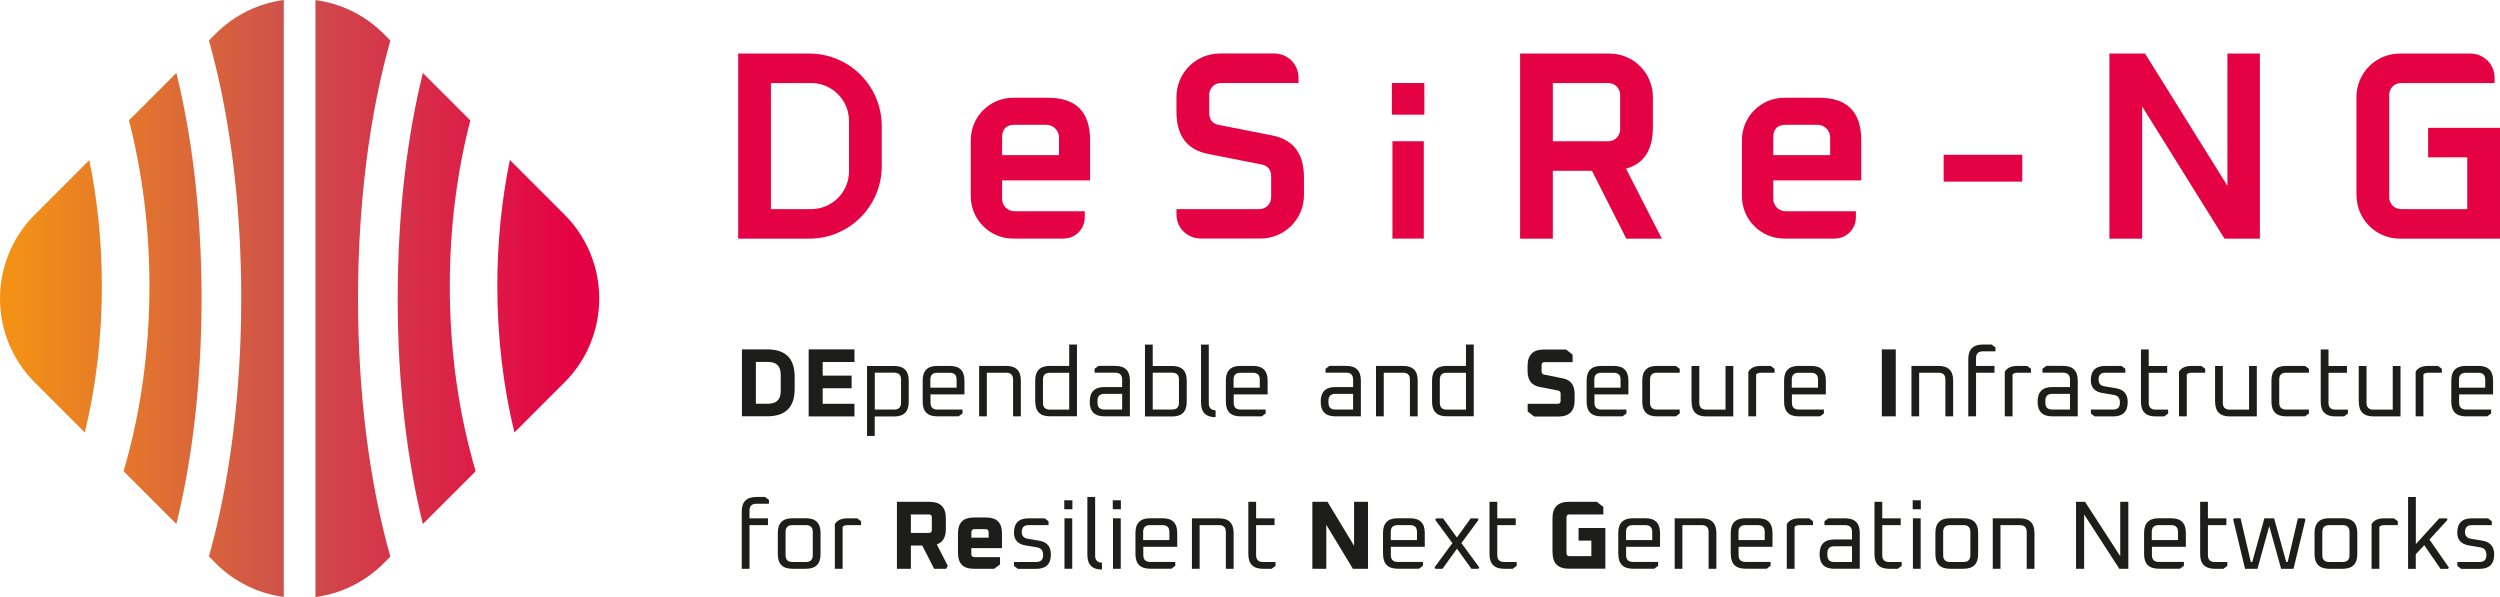 <?xml version="1.0" encoding="UTF-8"?>
<svg xmlns="http://www.w3.org/2000/svg" xmlns:xlink="http://www.w3.org/1999/xlink" id="Ebene_2" viewBox="0 0 360.34 86.06">
  <defs>
    <style>.cls-1{fill:url(#Unbenannter_Verlauf_6-2);}.cls-2{fill:url(#Unbenannter_Verlauf_6-4);}.cls-3{fill:url(#Unbenannter_Verlauf_6-5);}.cls-4{fill:url(#Unbenannter_Verlauf_6-6);}.cls-5{fill:#e50244;}.cls-6{fill:url(#Unbenannter_Verlauf_6);}.cls-7{fill:url(#Unbenannter_Verlauf_6-3);}.cls-8{fill:#1d1d1b;}</style>
    <linearGradient id="Unbenannter_Verlauf_6" x1="2.01" y1="43.03" x2="82.1" y2="43.03" gradientUnits="userSpaceOnUse">
      <stop offset="0" stop-color="#f39116"></stop>
      <stop offset=".5" stop-color="#cd504c"></stop>
      <stop offset="1" stop-color="#e50244"></stop>
    </linearGradient>
    <linearGradient id="Unbenannter_Verlauf_6-2" x1="2.01" y1="42.7" x2="82.1" y2="42.7" xlink:href="#Unbenannter_Verlauf_6"></linearGradient>
    <linearGradient id="Unbenannter_Verlauf_6-3" x1="2.01" y1="43.03" x2="82.1" y2="43.03" xlink:href="#Unbenannter_Verlauf_6"></linearGradient>
    <linearGradient id="Unbenannter_Verlauf_6-4" x1="2.01" y1="42.7" x2="82.1" y2="42.7" xlink:href="#Unbenannter_Verlauf_6"></linearGradient>
    <linearGradient id="Unbenannter_Verlauf_6-5" x1="2.01" x2="82.1" xlink:href="#Unbenannter_Verlauf_6"></linearGradient>
    <linearGradient id="Unbenannter_Verlauf_6-6" x1="2.01" y1="43.03" x2="82.1" y2="43.03" xlink:href="#Unbenannter_Verlauf_6"></linearGradient>
  </defs>
  <g id="Ebene_1-2">
    <g>
      <g>
        <path class="cls-6" d="M31.09,4.85l-.98,.98c3.03,10.71,4.66,23.63,4.66,37.19s-1.64,26.48-4.66,37.19l.98,.98c2.76,2.76,6.22,4.37,9.81,4.85V0c-3.59,.48-7.05,2.1-9.81,4.85Z"></path>
        <path class="cls-1" d="M12.88,23.07l-7.87,7.87c-6.68,6.68-6.68,17.51,0,24.19l7.21,7.21c1.62-6.63,2.46-13.75,2.46-21.09,0-6.28-.62-12.39-1.81-18.17Z"></path>
        <path class="cls-7" d="M21.54,41.24c0,9.36-1.29,18.42-3.73,26.68l7.61,7.61c2.23-9.03,3.63-20.08,3.63-32.51s-1.4-23.47-3.63-32.51l-6.84,6.84c1.94,7.49,2.96,15.57,2.96,23.88Z"></path>
        <path class="cls-2" d="M74.15,62.33l7.21-7.21c6.68-6.68,6.68-17.51,0-24.19l-7.87-7.87c-1.19,5.78-1.81,11.9-1.81,18.17,0,7.34,.85,14.47,2.46,21.09Z"></path>
        <path class="cls-3" d="M56.26,5.84l-.98-.98c-2.76-2.76-6.22-4.37-9.81-4.85V86.06c3.59-.48,7.05-2.1,9.81-4.85l.98-.98c-3.03-10.71-4.66-23.63-4.66-37.19s1.64-26.48,4.66-37.19Z"></path>
        <path class="cls-4" d="M60.95,75.53l7.61-7.61c-2.44-8.27-3.73-17.32-3.73-26.68,0-8.31,1.02-16.39,2.96-23.88l-6.84-6.84c-2.23,9.03-3.63,20.08-3.63,32.51s1.4,23.47,3.63,32.51Z"></path>
      </g>
      <g>
        <path class="cls-5" d="M106.4,34.39V7.72h10.25c5.76,0,10.44,4.67,10.44,10.44v5.8c0,5.76-4.67,10.44-10.44,10.44h-10.25Zm4.72-4.25h5.8c3.01,0,5.45-2.44,5.45-5.45v-7.27c0-3.01-2.44-5.45-5.45-5.45h-5.8V30.14Z"></path>
        <path class="cls-5" d="M139.92,28.28v-8.08c0-3.37,2.74-6.11,6.11-6.11h5.02c4.05,0,6.07,2.04,6.07,6.11v5.8h-12.68v2.67c0,.98,.8,1.78,1.78,1.78h10.13v.89c0,.97-.46,1.88-1.24,2.46h0c-.52,.39-1.16,.59-1.81,.59h-7.27c-3.37,0-6.11-2.74-6.11-6.11Zm4.52-5.92h8.2v-2.55c0-1-.81-1.82-1.82-1.82h-4.6c-1.18,0-1.78,.61-1.78,1.82v2.55Z"></path>
        <path class="cls-5" d="M170.91,33.66c-.85-.66-1.34-1.67-1.34-2.74v-.78h11.95c.94,0,1.7-.76,1.7-1.7v-2.94c0-1.01-.44-1.6-1.32-1.78l-7.85-1.55c-2.99-.62-4.48-2.64-4.48-6.07v-2.13c0-3.46,2.8-6.26,6.26-6.26h7.85c.77,0,1.53,.26,2.14,.73h0c.85,.66,1.34,1.67,1.34,2.74v.78h-11.17c-.94,0-1.7,.76-1.7,1.7v2.55c0,1.01,.44,1.6,1.32,1.78l7.85,1.55c2.99,.62,4.49,2.63,4.49,6.03v2.55c0,3.46-2.8,6.26-6.26,6.26h-8.63c-.77,0-1.53-.26-2.14-.73h0Z"></path>
        <path class="cls-5" d="M219.1,34.39V7.72h12.88c3.46,0,6.26,2.8,6.26,6.26v4.37c0,3.27-1.29,5.26-3.87,5.95l4.64,9.09,.53,1.01h-5.13l-4.95-9.78h-5.64v9.78h-4.72Zm4.72-14.03h8c.94,0,1.7-.76,1.7-1.7v-4.99c0-.94-.76-1.7-1.7-1.7h-8v8.39Z"></path>
        <path class="cls-5" d="M251.07,28.28v-8.08c0-3.37,2.74-6.11,6.11-6.11h5.02c4.05,0,6.07,2.04,6.07,6.11v5.8h-12.68v2.67c0,.98,.8,1.78,1.78,1.78h10.13v.89c0,.97-.46,1.88-1.24,2.46h0c-.52,.39-1.16,.59-1.81,.59h-7.27c-3.37,0-6.11-2.74-6.11-6.11Zm4.52-5.92h8.2v-2.55c0-1-.81-1.82-1.82-1.82h-4.6c-1.18,0-1.78,.61-1.78,1.82v2.55Z"></path>
        <path class="cls-5" d="M280.15,26.18v-3.87h11.33v3.87h-11.33Z"></path>
        <path class="cls-5" d="M304.04,34.39V7.72h5.14l11.87,19.06V7.72h4.68v26.68h-5.1l-11.87-19.06v19.06h-4.72Z"></path>
        <path class="cls-5" d="M339.65,28.13V13.98c0-3.46,2.8-6.26,6.26-6.26h10.17c.77,0,1.53,.26,2.14,.73h0c.85,.66,1.34,1.67,1.34,2.74v.78h-13.49c-.94,0-1.7,.76-1.7,1.7v14.77c0,.94,.76,1.7,1.7,1.7h9.55v-7.46h-5.64v-4.25h10.36v15.97h-14.42c-3.46,0-6.26-2.8-6.26-6.26Z"></path>
        <path class="cls-5" d="M200.62,16.53v-4.56h4.68v4.56h-4.68Zm.08,17.86v-14.03h4.52v14.03h-4.52Z"></path>
      </g>
      <g>
        <path class="cls-8" d="M106.94,60.01v-9.65h3.66c2.63,0,3.94,1.31,3.94,3.94v1.76c0,2.63-1.31,3.94-3.94,3.94h-3.66Zm2.01-1.82h1.76c1.21,0,1.82-.6,1.82-1.82v-2.38c0-1.21-.61-1.82-1.82-1.82h-1.76v6.01Z"></path>
        <path class="cls-8" d="M116.56,60.01v-9.65h6.6v1.82h-4.58v1.96h4.17v1.82h-4.17v2.24h4.58v1.82h-6.6Z"></path>
        <path class="cls-8" d="M124.97,62.81v-10.06h3.91c1.4,0,2.1,.7,2.1,2.1v3.08c0,1.4-.7,2.1-2.1,2.1h-2.8v2.8h-1.12Zm1.12-3.78h2.8c.65,0,.98-.33,.98-.98v-3.35c0-.65-.33-.98-.98-.98h-2.8v5.31Z"></path>
        <path class="cls-8" d="M132.99,57.92v-3.08c0-1.4,.7-2.1,2.1-2.1h1.82c1.4,0,2.1,.7,2.1,2.1v2.01h-4.89v1.2c0,.65,.33,.98,.98,.98h3.63v.56l-.56,.42h-3.08c-1.4,0-2.1-.7-2.1-2.1Zm1.12-2.04h3.77v-1.17c0-.65-.33-.98-.98-.98h-1.82c-.65,0-.98,.33-.98,.98v1.17Z"></path>
        <path class="cls-8" d="M141.13,60.01v-7.27h3.91c1.4,0,2.1,.7,2.1,2.1v5.17h-1.12v-5.31c0-.65-.33-.98-.98-.98h-2.8v6.29h-1.12Z"></path>
        <path class="cls-8" d="M149.21,57.92v-3.08c0-1.4,.7-2.1,2.1-2.1h2.8v-3.08h1.12v10.34h-3.91c-1.4,0-2.1-.7-2.1-2.1Zm1.12,.14c0,.65,.33,.98,.98,.98h2.8v-5.31h-2.8c-.65,0-.98,.33-.98,.98v3.35Z"></path>
        <path class="cls-8" d="M159.18,60.01c-1.41,0-2.11-.7-2.11-2.11s.7-2.11,2.11-2.11h2.56v-1.09c0-.65-.33-.98-.98-.98h-2.99v-.56l.56-.42h2.43c1.4,0,2.1,.7,2.1,2.1v5.17h-3.68Zm-.99-1.96c0,.65,.33,.98,.98,.98h2.57v-2.26h-2.57c-.65,0-.98,.33-.98,.98v.31Z"></path>
        <path class="cls-8" d="M165.03,60.01v-10.34h1.12v3.08h2.8c1.4,0,2.1,.7,2.1,2.1v3.08c0,1.4-.7,2.1-2.1,2.1h-3.91Zm1.12-.98h2.8c.65,0,.98-.33,.98-.98v-3.35c0-.65-.33-.98-.98-.98h-2.8v5.31Z"></path>
        <path class="cls-8" d="M173.11,58.03v-8.36h1.12v8.47c0,.64,.33,.97,.98,1.01v.98c-1.4,0-2.1-.7-2.1-2.1Z"></path>
        <path class="cls-8" d="M176.69,57.92v-3.08c0-1.4,.7-2.1,2.1-2.1h1.82c1.4,0,2.1,.7,2.1,2.1v2.01h-4.89v1.2c0,.65,.33,.98,.98,.98h3.63v.56l-.56,.42h-3.08c-1.4,0-2.1-.7-2.1-2.1Zm1.12-2.04h3.77v-1.17c0-.65-.33-.98-.98-.98h-1.82c-.65,0-.98,.33-.98,.98v1.17Z"></path>
        <path class="cls-8" d="M192.47,60.01c-1.41,0-2.11-.7-2.11-2.11s.7-2.11,2.11-2.11h2.56v-1.09c0-.65-.33-.98-.98-.98h-2.99v-.56l.56-.42h2.43c1.4,0,2.1,.7,2.1,2.1v5.17h-3.68Zm-.99-1.96c0,.65,.33,.98,.98,.98h2.57v-2.26h-2.57c-.65,0-.98,.33-.98,.98v.31Z"></path>
        <path class="cls-8" d="M198.33,60.01v-7.27h3.91c1.4,0,2.1,.7,2.1,2.1v5.17h-1.12v-5.31c0-.65-.33-.98-.98-.98h-2.79v6.29h-1.12Z"></path>
        <path class="cls-8" d="M206.41,57.92v-3.08c0-1.4,.7-2.1,2.1-2.1h2.79v-3.08h1.12v10.34h-3.91c-1.4,0-2.1-.7-2.1-2.1Zm1.12,.14c0,.65,.33,.98,.98,.98h2.79v-5.31h-2.79c-.65,0-.98,.33-.98,.98v3.35Z"></path>
        <path class="cls-8" d="M220.19,59.29v-1.09h4.33c.28,0,.42-.14,.42-.42v-1.02c0-.26-.12-.42-.35-.46l-2.73-.54c-1.12-.22-1.68-.98-1.68-2.25v-.78c0-1.57,.78-2.35,2.35-2.35h3.2l.94,.73v1.09h-4.05c-.28,0-.42,.14-.42,.42v.91c0,.26,.12,.42,.35,.46l2.73,.55c1.12,.22,1.68,.97,1.68,2.25v.9c0,1.57-.78,2.35-2.35,2.35h-3.48l-.94-.73Z"></path>
        <path class="cls-8" d="M228.69,57.92v-3.08c0-1.4,.7-2.1,2.1-2.1h1.82c1.4,0,2.1,.7,2.1,2.1v2.01h-4.89v1.2c0,.65,.33,.98,.98,.98h3.63v.56l-.56,.42h-3.08c-1.4,0-2.1-.7-2.1-2.1Zm1.12-2.04h3.77v-1.17c0-.65-.33-.98-.98-.98h-1.82c-.65,0-.98,.33-.98,.98v1.17Z"></path>
        <path class="cls-8" d="M236.71,57.92v-3.08c0-1.4,.7-2.1,2.1-2.1h2.74l.56,.42v.56h-3.3c-.65,0-.98,.33-.98,.98v3.35c0,.65,.33,.98,.98,.98h3.3v.56l-.56,.42h-2.74c-1.4,0-2.1-.7-2.1-2.1Z"></path>
        <path class="cls-8" d="M243.81,57.92v-5.17h1.12v5.31c0,.65,.33,.98,.98,.98h2.8v-6.29h1.12v7.27h-3.91c-1.4,0-2.1-.7-2.1-2.1Z"></path>
        <path class="cls-8" d="M252,60.01v-6.43c.33-.56,.93-.84,1.82-.84h1.4l.56,.42v.56h-1.96c-.32,0-.55,.08-.7,.25v6.04h-1.12Z"></path>
        <path class="cls-8" d="M257.15,57.92v-3.08c0-1.4,.7-2.1,2.1-2.1h1.82c1.4,0,2.1,.7,2.1,2.1v2.01h-4.89v1.2c0,.65,.33,.98,.98,.98h3.63v.56l-.56,.42h-3.08c-1.4,0-2.1-.7-2.1-2.1Zm1.12-2.04h3.77v-1.17c0-.65-.33-.98-.98-.98h-1.82c-.65,0-.98,.33-.98,.98v1.17Z"></path>
        <path class="cls-8" d="M271.24,60.01v-9.65h2.01v9.65h-2.01Z"></path>
        <path class="cls-8" d="M275.51,60.01v-7.27h3.91c1.4,0,2.1,.7,2.1,2.1v5.17h-1.12v-5.31c0-.65-.33-.98-.98-.98h-2.8v6.29h-1.12Z"></path>
        <path class="cls-8" d="M283.7,60.01v-8.25c0-1.4,.7-2.1,2.1-2.1h1.26l.56,.42v.56h-1.82c-.65,0-.98,.33-.98,.98v1.12h2.66v.98h-2.66v6.29h-1.12Z"></path>
        <path class="cls-8" d="M288.96,60.01v-6.43c.33-.56,.93-.84,1.82-.84h1.4l.56,.42v.56h-1.96c-.32,0-.55,.08-.7,.25v6.04h-1.12Z"></path>
        <path class="cls-8" d="M295.8,60.01c-1.41,0-2.11-.7-2.11-2.11s.7-2.11,2.11-2.11h2.56v-1.09c0-.65-.33-.98-.98-.98h-2.99v-.56l.56-.42h2.43c1.4,0,2.1,.7,2.1,2.1v5.17h-3.68Zm-.99-1.96c0,.65,.33,.98,.98,.98h2.57v-2.26h-2.57c-.65,0-.98,.33-.98,.98v.31Z"></path>
        <path class="cls-8" d="M301.37,59.59v-.56h3.21c.65,0,.98-.33,.98-.98s-.28-1.02-.84-1.12l-1.68-.28c-1.12-.19-1.68-.8-1.68-1.84,0-1.38,.7-2.07,2.1-2.07h2.32l.56,.42v.56h-2.88c-.65,0-.98,.33-.98,.98,0,.56,.28,.89,.84,.98l1.68,.28c1.12,.19,1.68,.85,1.68,1.99,0,1.38-.7,2.07-2.1,2.07h-2.65l-.56-.42Z"></path>
        <path class="cls-8" d="M308.59,57.92v-7.55h1.12v2.38h2.66v.98h-2.66v4.33c0,.65,.33,.98,.98,.98h1.82v.56l-.56,.42h-1.26c-1.4,0-2.1-.7-2.1-2.1Z"></path>
        <path class="cls-8" d="M314.07,60.01v-6.43c.33-.56,.93-.84,1.82-.84h1.4l.56,.42v.56h-1.96c-.32,0-.55,.08-.7,.25v6.04h-1.12Z"></path>
        <path class="cls-8" d="M319.27,57.92v-5.17h1.12v5.31c0,.65,.33,.98,.98,.98h2.8v-6.29h1.12v7.27h-3.91c-1.4,0-2.1-.7-2.1-2.1Z"></path>
        <path class="cls-8" d="M327.4,57.92v-3.08c0-1.4,.7-2.1,2.1-2.1h2.74l.56,.42v.56h-3.3c-.65,0-.98,.33-.98,.98v3.35c0,.65,.33,.98,.98,.98h3.3v.56l-.56,.42h-2.74c-1.4,0-2.1-.7-2.1-2.1Z"></path>
        <path class="cls-8" d="M334.5,57.92v-7.55h1.12v2.38h2.66v.98h-2.66v4.33c0,.65,.33,.98,.98,.98h1.82v.56l-.56,.42h-1.26c-1.4,0-2.1-.7-2.1-2.1Z"></path>
        <path class="cls-8" d="M339.98,57.92v-5.17h1.12v5.31c0,.65,.33,.98,.98,.98h2.8v-6.29h1.12v7.27h-3.91c-1.4,0-2.1-.7-2.1-2.1Z"></path>
        <path class="cls-8" d="M348.18,60.01v-6.43c.33-.56,.93-.84,1.82-.84h1.4l.56,.42v.56h-1.96c-.32,0-.55,.08-.7,.25v6.04h-1.12Z"></path>
        <path class="cls-8" d="M353.32,57.92v-3.08c0-1.4,.7-2.1,2.1-2.1h1.82c1.4,0,2.1,.7,2.1,2.1v2.01h-4.89v1.2c0,.65,.33,.98,.98,.98h3.63v.56l-.56,.42h-3.08c-1.4,0-2.1-.7-2.1-2.1Zm1.12-2.04h3.77v-1.17c0-.65-.33-.98-.98-.98h-1.82c-.65,0-.98,.33-.98,.98v1.17Z"></path>
        <path class="cls-8" d="M106.91,81.98v-8.25c0-1.4,.7-2.1,2.1-2.1h1.26l.56,.42v.56h-1.82c-.65,0-.98,.33-.98,.98v1.12h2.66v.98h-2.66v6.29h-1.12Z"></path>
        <path class="cls-8" d="M112.11,79.88v-3.08c0-1.4,.7-2.1,2.1-2.1h1.96c1.4,0,2.1,.7,2.1,2.1v3.08c0,1.4-.7,2.1-2.1,2.1h-1.96c-1.4,0-2.1-.7-2.1-2.1Zm1.12,.14c0,.65,.33,.98,.98,.98h1.96c.65,0,.98-.33,.98-.98v-3.35c0-.65-.33-.98-.98-.98h-1.96c-.65,0-.98,.33-.98,.98v3.35Z"></path>
        <path class="cls-8" d="M120.33,81.98v-6.43c.33-.56,.93-.84,1.82-.84h1.4l.56,.42v.56h-1.96c-.32,0-.55,.08-.7,.25v6.04h-1.12Z"></path>
        <path class="cls-8" d="M129.28,81.98v-9.65h4.7c1.57,0,2.35,.78,2.35,2.35v1.59c0,1.17-.43,1.9-1.3,2.2l1.58,3.09-.24,.42h-1.73l-1.71-3.35h-1.64v3.35h-2.01Zm2.01-5.17h2.6c.28,0,.42-.14,.42-.42v-1.82c0-.28-.14-.42-.42-.42h-2.6v2.66Z"></path>
        <path class="cls-8" d="M138.08,79.71v-2.85c0-1.51,.75-2.27,2.26-2.27h1.82c1.51,0,2.26,.75,2.26,2.27v2.15h-4.42v.84c0,.3,.15,.45,.45,.45h3.69v1.05l-.84,.63h-2.96c-1.51,0-2.26-.75-2.26-2.26Zm1.93-2.21h2.49v-.78c0-.3-.15-.45-.45-.45h-1.59c-.3,0-.45,.15-.45,.45v.78Z"></path>
        <path class="cls-8" d="M146.16,81.56v-.56h3.21c.65,0,.98-.33,.98-.98s-.28-1.02-.84-1.12l-1.68-.28c-1.12-.19-1.68-.8-1.68-1.84,0-1.38,.7-2.07,2.1-2.07h2.32l.56,.42v.56h-2.88c-.65,0-.98,.33-.98,.98,0,.56,.28,.89,.84,.98l1.68,.28c1.12,.19,1.68,.85,1.68,1.99,0,1.38-.7,2.07-2.1,2.07h-2.66l-.56-.42Z"></path>
        <path class="cls-8" d="M153.4,73.4v-1.29h1.17v1.29h-1.17Zm.03,8.58v-7.27h1.12v7.27h-1.12Z"></path>
        <path class="cls-8" d="M156.73,79.99v-8.36h1.12v8.47c0,.64,.33,.97,.98,1.01v.98c-1.4,0-2.1-.7-2.1-2.1Z"></path>
        <path class="cls-8" d="M160.39,73.4v-1.29h1.17v1.29h-1.17Zm.03,8.58v-7.27h1.12v7.27h-1.12Z"></path>
        <path class="cls-8" d="M163.66,79.88v-3.08c0-1.4,.7-2.1,2.1-2.1h1.82c1.4,0,2.1,.7,2.1,2.1v2.01h-4.89v1.2c0,.65,.33,.98,.98,.98h3.63v.56l-.56,.42h-3.08c-1.4,0-2.1-.7-2.1-2.1Zm1.12-2.04h3.77v-1.17c0-.65-.33-.98-.98-.98h-1.82c-.65,0-.98,.33-.98,.98v1.17Z"></path>
        <path class="cls-8" d="M171.8,81.98v-7.27h3.91c1.4,0,2.1,.7,2.1,2.1v5.17h-1.12v-5.31c0-.65-.33-.98-.98-.98h-2.8v6.29h-1.12Z"></path>
        <path class="cls-8" d="M179.93,79.88v-7.55h1.12v2.38h2.66v.98h-2.66v4.33c0,.65,.33,.98,.98,.98h1.82v.56l-.56,.42h-1.26c-1.4,0-2.1-.7-2.1-2.1Z"></path>
        <path class="cls-8" d="M189.16,81.98v-9.65h2.18l3.83,6.33v-6.33h2.01v9.65h-2.18l-3.83-6.33v6.33h-2.01Z"></path>
        <path class="cls-8" d="M199.34,79.88v-3.08c0-1.4,.7-2.1,2.1-2.1h1.82c1.4,0,2.1,.7,2.1,2.1v2.01h-4.89v1.2c0,.65,.33,.98,.98,.98h3.64v.56l-.56,.42h-3.08c-1.4,0-2.1-.7-2.1-2.1Zm1.12-2.04h3.78v-1.17c0-.65-.33-.98-.98-.98h-1.82c-.65,0-.98,.33-.98,.98v1.17Z"></path>
        <path class="cls-8" d="M206.77,81.77l2.57-3.49-2.47-3.35,.1-.21h1.03l1.99,2.75,1.99-2.75h1.03l.1,.21-2.47,3.35,2.57,3.49-.1,.21h-1.03l-2.08-2.89-2.08,2.89h-1.04l-.1-.21Z"></path>
        <path class="cls-8" d="M214.69,79.88v-7.55h1.12v2.38h2.66v.98h-2.66v4.33c0,.65,.33,.98,.98,.98h1.82v.56l-.56,.42h-1.26c-1.4,0-2.1-.7-2.1-2.1Z"></path>
        <path class="cls-8" d="M223.77,79.63v-4.95c0-1.57,.78-2.35,2.35-2.35h4.04l.94,.73v1.09h-4.89c-.28,0-.42,.14-.42,.42v5.17c0,.28,.14,.42,.42,.42h3.16v-2.24h-1.84v-1.82h3.86v5.87h-5.26c-1.57,0-2.35-.78-2.35-2.35Z"></path>
        <path class="cls-8" d="M233.25,79.88v-3.08c0-1.4,.7-2.1,2.1-2.1h1.82c1.4,0,2.1,.7,2.1,2.1v2.01h-4.89v1.2c0,.65,.33,.98,.98,.98h3.64v.56l-.56,.42h-3.08c-1.4,0-2.1-.7-2.1-2.1Zm1.12-2.04h3.78v-1.17c0-.65-.33-.98-.98-.98h-1.82c-.65,0-.98,.33-.98,.98v1.17Z"></path>
        <path class="cls-8" d="M241.38,81.98v-7.27h3.91c1.4,0,2.1,.7,2.1,2.1v5.17h-1.12v-5.31c0-.65-.33-.98-.98-.98h-2.8v6.29h-1.12Z"></path>
        <path class="cls-8" d="M249.46,79.88v-3.08c0-1.4,.7-2.1,2.1-2.1h1.82c1.4,0,2.1,.7,2.1,2.1v2.01h-4.89v1.2c0,.65,.33,.98,.98,.98h3.64v.56l-.56,.42h-3.08c-1.4,0-2.1-.7-2.1-2.1Zm1.12-2.04h3.78v-1.17c0-.65-.33-.98-.98-.98h-1.82c-.65,0-.98,.33-.98,.98v1.17Z"></path>
        <path class="cls-8" d="M257.54,81.98v-6.43c.33-.56,.93-.84,1.82-.84h1.4l.56,.42v.56h-1.96c-.32,0-.55,.08-.7,.25v6.04h-1.12Z"></path>
        <path class="cls-8" d="M264.38,81.98c-1.41,0-2.11-.7-2.11-2.11s.7-2.11,2.11-2.11h2.56v-1.09c0-.65-.33-.98-.98-.98h-2.99v-.56l.56-.42h2.43c1.4,0,2.1,.7,2.1,2.1v5.17h-3.68Zm-.99-1.96c0,.65,.33,.98,.98,.98h2.57v-2.26h-2.57c-.65,0-.98,.33-.98,.98v.31Z"></path>
        <path class="cls-8" d="M270.18,79.88v-7.55h1.12v2.38h2.66v.98h-2.66v4.33c0,.65,.33,.98,.98,.98h1.82v.56l-.56,.42h-1.26c-1.4,0-2.1-.7-2.1-2.1Z"></path>
        <path class="cls-8" d="M275.69,73.4v-1.29h1.17v1.29h-1.17Zm.03,8.58v-7.27h1.12v7.27h-1.12Z"></path>
        <path class="cls-8" d="M278.96,79.88v-3.08c0-1.4,.7-2.1,2.1-2.1h1.96c1.4,0,2.1,.7,2.1,2.1v3.08c0,1.4-.7,2.1-2.1,2.1h-1.96c-1.4,0-2.1-.7-2.1-2.1Zm1.12,.14c0,.65,.33,.98,.98,.98h1.96c.65,0,.98-.33,.98-.98v-3.35c0-.65-.33-.98-.98-.98h-1.96c-.65,0-.98,.33-.98,.98v3.35Z"></path>
        <path class="cls-8" d="M287.23,81.98v-7.27h3.91c1.4,0,2.1,.7,2.1,2.1v5.17h-1.12v-5.31c0-.65-.33-.98-.98-.98h-2.8v6.29h-1.12Z"></path>
        <path class="cls-8" d="M299.23,81.98v-9.65h1.3l5.07,7.83v-7.83h1.17v9.65h-1.3l-5.07-7.83v7.83h-1.17Z"></path>
        <path class="cls-8" d="M309.04,79.88v-3.08c0-1.4,.7-2.1,2.1-2.1h1.82c1.4,0,2.1,.7,2.1,2.1v2.01h-4.89v1.2c0,.65,.33,.98,.98,.98h3.63v.56l-.56,.42h-3.08c-1.4,0-2.1-.7-2.1-2.1Zm1.12-2.04h3.77v-1.17c0-.65-.33-.98-.98-.98h-1.82c-.65,0-.98,.33-.98,.98v1.17Z"></path>
        <path class="cls-8" d="M317.12,79.88v-7.55h1.12v2.38h2.66v.98h-2.66v4.33c0,.65,.33,.98,.98,.98h1.82v.56l-.56,.42h-1.26c-1.4,0-2.1-.7-2.1-2.1Z"></path>
        <path class="cls-8" d="M321.87,74.91l.14-.2h.94l1.47,6.29h.21l1.75-6.29h1.4l1.75,6.29h.21l1.47-6.29h.94l.14,.2-1.71,7.07h-1.79l-1.71-6.15-1.7,6.15h-1.79l-1.7-7.07Z"></path>
        <path class="cls-8" d="M333.61,79.88v-3.08c0-1.4,.7-2.1,2.1-2.1h1.96c1.4,0,2.1,.7,2.1,2.1v3.08c0,1.4-.7,2.1-2.1,2.1h-1.96c-1.4,0-2.1-.7-2.1-2.1Zm1.12,.14c0,.65,.33,.98,.98,.98h1.96c.65,0,.98-.33,.98-.98v-3.35c0-.65-.33-.98-.98-.98h-1.96c-.65,0-.98,.33-.98,.98v3.35Z"></path>
        <path class="cls-8" d="M341.83,81.98v-6.43c.33-.56,.93-.84,1.82-.84h1.4l.56,.42v.56h-1.96c-.32,0-.55,.08-.7,.25v6.04h-1.12Z"></path>
        <path class="cls-8" d="M347.09,81.98v-10.34h1.12v6.78l3.37-3.7h1.09l.1,.21-2.6,2.84,2.79,4.01-.1,.21h-1.09l-2.35-3.41-1.22,1.31v2.1h-1.12Z"></path>
        <path class="cls-8" d="M354.19,81.56v-.56h3.21c.65,0,.98-.33,.98-.98s-.28-1.02-.84-1.12l-1.68-.28c-1.12-.19-1.68-.8-1.68-1.84,0-1.38,.7-2.07,2.1-2.07h2.32l.56,.42v.56h-2.88c-.65,0-.98,.33-.98,.98,0,.56,.28,.89,.84,.98l1.68,.28c1.12,.19,1.68,.85,1.68,1.99,0,1.38-.7,2.07-2.1,2.07h-2.65l-.56-.42Z"></path>
      </g>
    </g>
  </g>
</svg>
